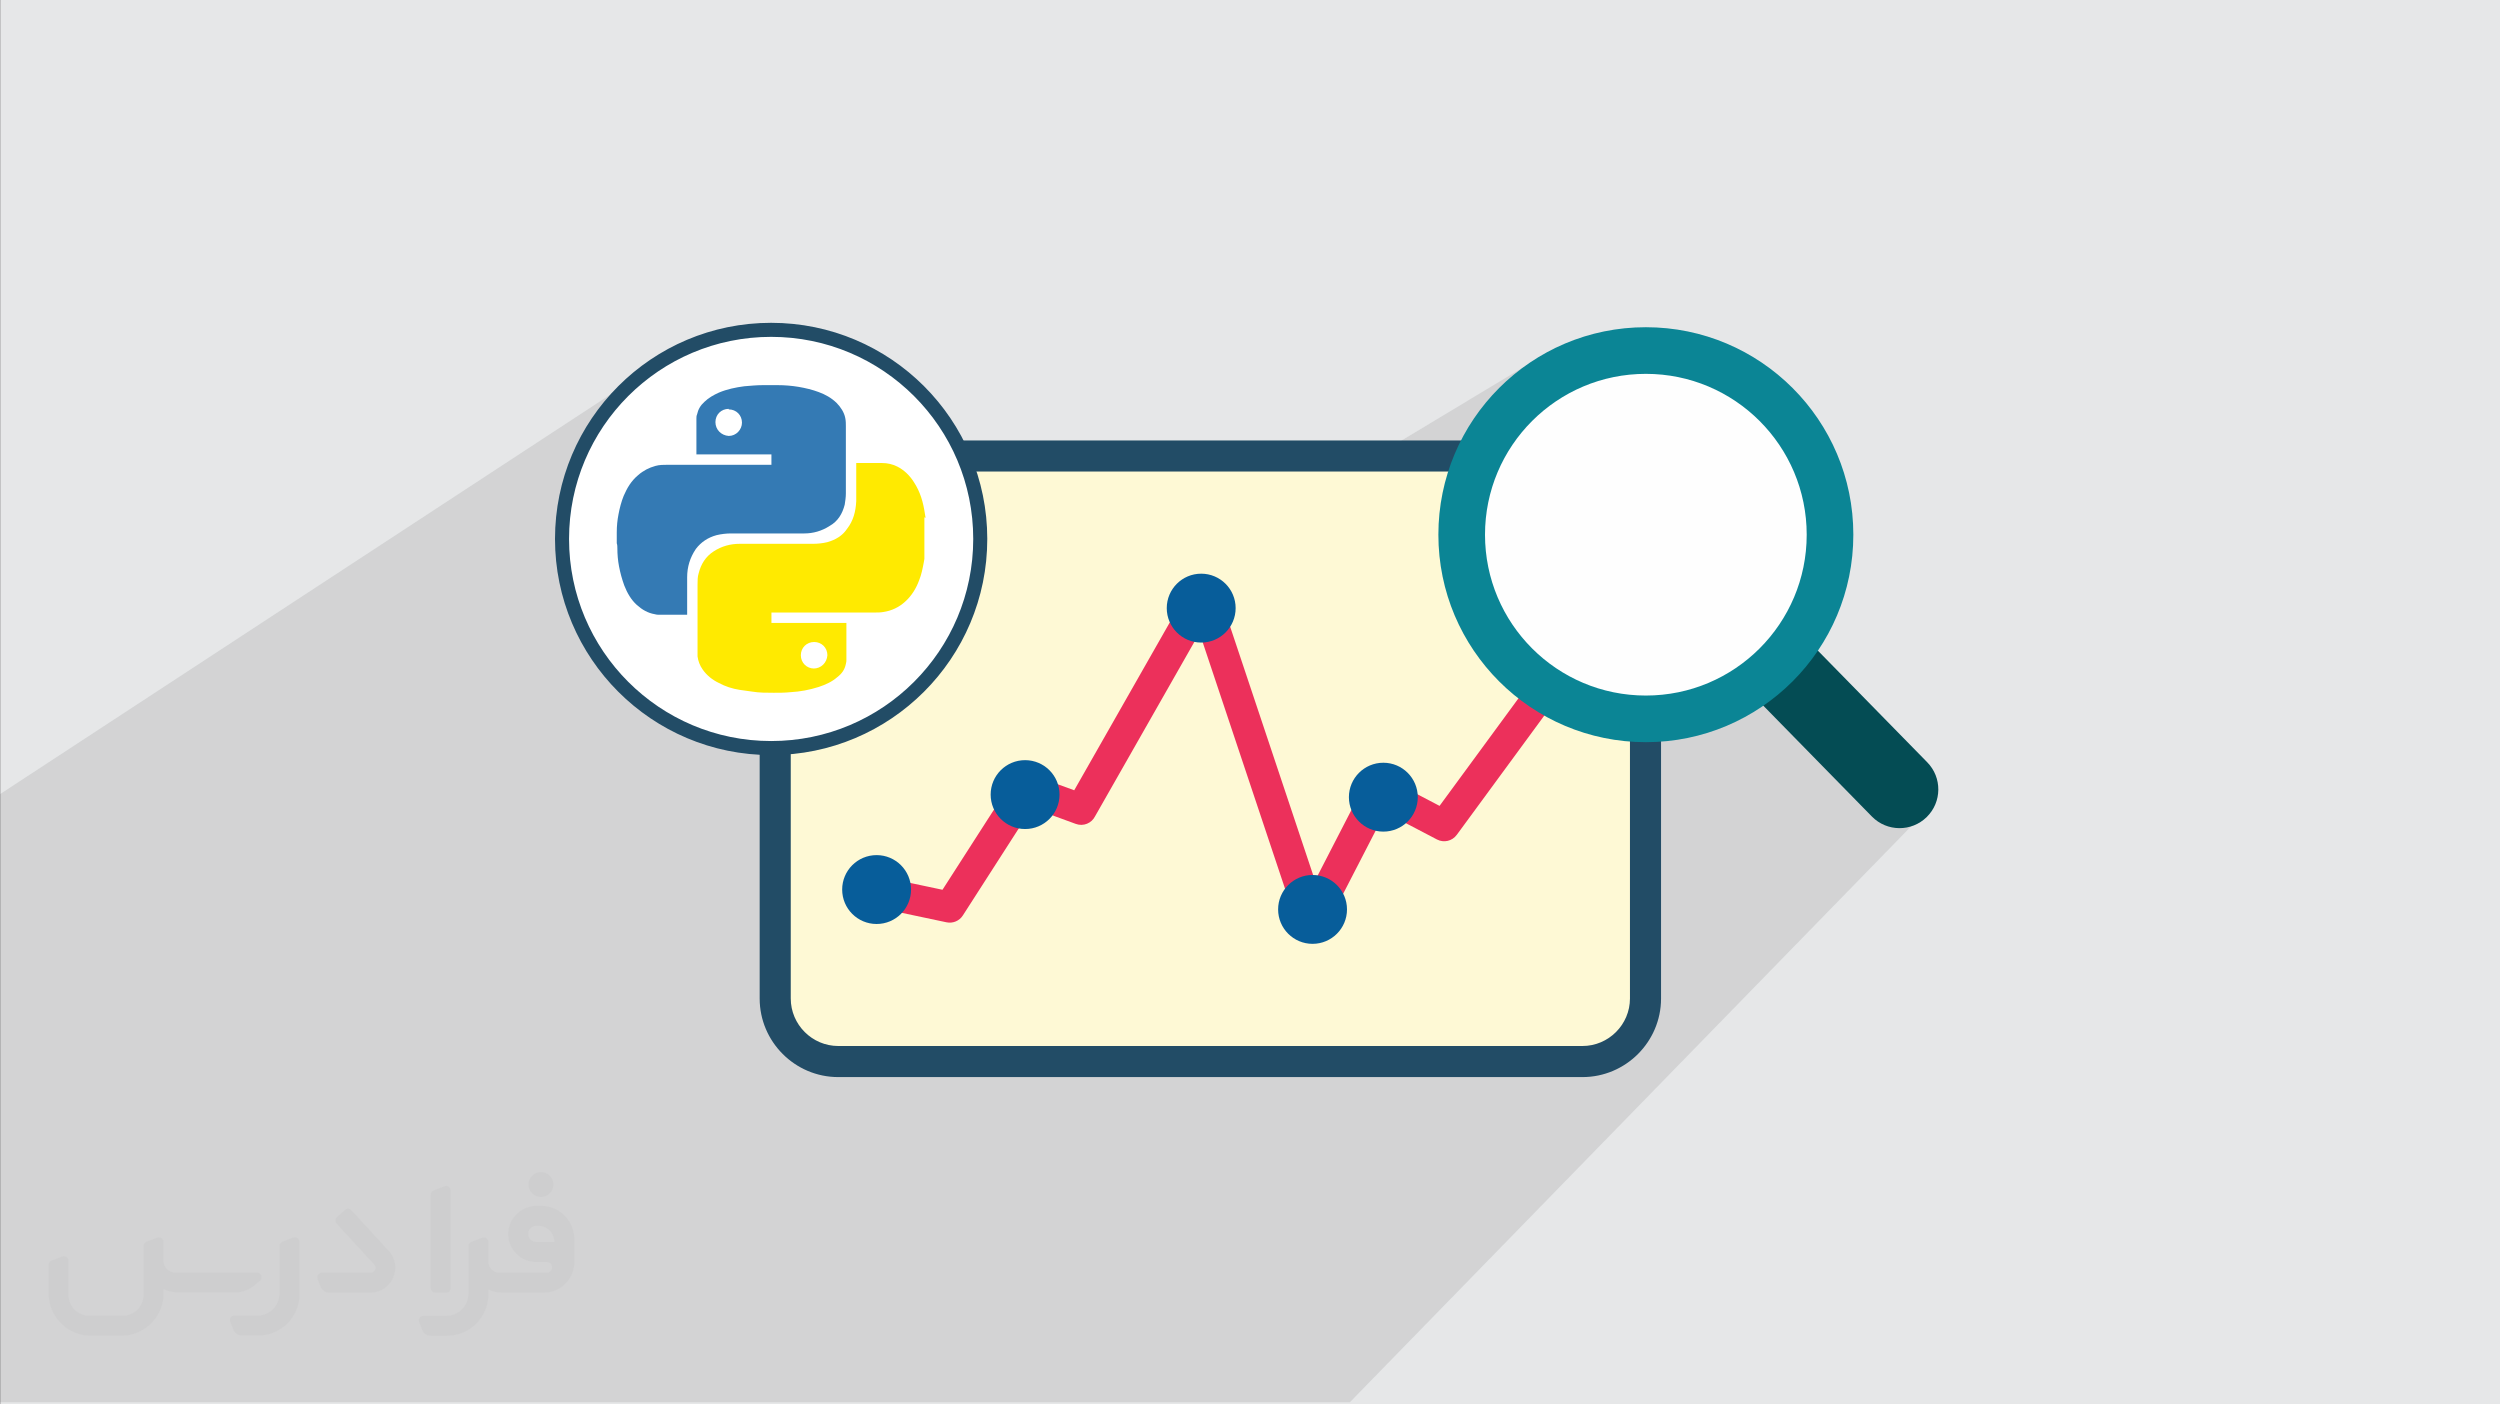 <?xml version="1.0" encoding="UTF-8"?>
<!DOCTYPE svg PUBLIC "-//W3C//DTD SVG 1.0//EN" "http://www.w3.org/TR/2001/REC-SVG-20010904/DTD/svg10.dtd">
<!-- Creator: CorelDRAW -->
<svg xmlns="http://www.w3.org/2000/svg" xml:space="preserve" width="94.205mm" height="52.917mm" version="1.0" style="shape-rendering:geometricPrecision; text-rendering:geometricPrecision; image-rendering:optimizeQuality; fill-rule:evenodd; clip-rule:evenodd"
viewBox="0 0 9404.93 5282.92"
 xmlns:xlink="http://www.w3.org/1999/xlink"
 xmlns:xodm="http://www.corel.com/coreldraw/odm/2003">
 <rect x="0" y="0" width="9404.93" height="5282.92" fill="#808080" stroke="none"/>
 <defs>
  <style type="text/css">
   <![CDATA[
    .str0 {stroke:#224C66;stroke-width:52.83;stroke-miterlimit:22.926}
    .fil8 {fill:#FEFEFE}
    .fil3 {fill:#FEF9D5}
    .fil7 {fill:#075D9A}
    .fil10 {fill:white}
    .fil9 {fill:#0B8595;fill-rule:nonzero}
    .fil5 {fill:#044C54;fill-rule:nonzero}
    .fil4 {fill:#224C66;fill-rule:nonzero}
    .fil11 {fill:#347AB4;fill-rule:nonzero}
    .fil6 {fill:#EC305B;fill-rule:nonzero}
    .fil12 {fill:#FFEA00;fill-rule:nonzero}
    .fil2 {fill:#373435;fill-rule:nonzero;fill-opacity:0.031}
    .fil1 {fill:#2B2A29;fill-opacity:0.102}
    .fil0 {fill:#E6E7E8}
   ]]>
  </style>
 </defs>
 <g id="Layer_x0020_1">
  <polygon class="fil0" points="1.32,0 9404.93,0 9404.93,5282.92 1.32,5282.92 "/>
  <polygon class="fil1" points="6879.68,2848.26 7225.07,3072.29 5078.08,5275.29 -0,5275.29 -0,2987.52 2651.06,1252.02 3696.55,2605.55 5852.86,1308.03 "/>
  <g id="_2383341660944">
   <path class="fil2" d="M1126.56 4671.93l0 197c0,20.41 -3.74,40.81 -11.66,59.55 -7.92,18.74 -19.16,36.24 -33.73,50.4 -14.58,14.58 -31.65,25.82 -50.4,33.73 -18.74,7.92 -39.15,11.66 -59.55,11.66l-60.81 0c-7.08,0 -14.16,-2.08 -19.99,-6.25 -5.83,-4.16 -10.41,-9.57 -12.92,-16.24l-11.24 -29.15c-0.83,-2.5 -1.25,-5.41 -1.25,-8.33 0,-2.92 1.25,-5.42 2.92,-7.92 1.67,-2.5 3.74,-4.16 6.25,-5.41 2.5,-1.25 5.41,-2.09 7.91,-1.67l86.22 0c22.07,0 42.9,-8.75 58.72,-24.57 15.4,-15.41 24.15,-36.65 24.15,-58.72l0 -179.09c0,-3.33 1.26,-6.66 3.33,-9.57 2.09,-2.92 5,-5 7.92,-6.25l40.81 -15.82c2.5,-0.84 5.41,-1.25 8.33,-0.84 2.92,0.42 5.42,1.26 7.5,2.92 2.09,1.67 4.17,3.75 5.42,6.25 1.25,2.92 2.08,5.83 2.08,8.33z"/>
   <path class="fil2" d="M2034.91 4536.17l-15 0c-59.56,0 -109.12,48.72 -108.29,107.86 0.42,27.49 12.08,54.15 31.66,73.31 19.57,19.57 46.22,30.4 74.13,30.4l39.56 0c5.42,0 10.41,2.08 14.17,5.83 3.74,3.74 5.83,8.75 5.83,14.16 0,5.42 -2.09,10.41 -5.83,14.17 -3.75,3.74 -8.75,5.83 -14.17,5.83l-179.08 0c-10.83,0 -20.83,-4.58 -28.32,-12.08 -7.5,-7.5 -11.66,-17.91 -12.08,-28.32l0 -74.97c0,-2.92 -0.83,-5.41 -2.08,-7.92 -1.25,-2.5 -3.33,-4.57 -5.42,-6.24 -2.08,-1.67 -4.99,-2.51 -7.5,-2.92 -2.92,-0.42 -5.41,0 -8.33,0.83l-41.23 15.82c-2.92,1.25 -5.83,3.33 -7.92,6.25 -2.08,2.92 -2.92,6.25 -2.92,9.57l0 179.09c0,22.07 -8.75,43.32 -24.15,58.72 -15.41,15.41 -36.65,24.57 -58.72,24.57l-86.63 0.01c-2.92,0 -5.42,0.83 -7.92,2.08 -2.5,1.25 -4.58,3.33 -6.25,5.42 -1.66,2.5 -2.5,4.99 -2.92,7.5 -0.41,2.92 0,5.41 1.26,8.33l11.24 29.15c2.5,6.67 7.08,12.5 12.91,16.66 5.83,4.16 12.91,6.25 20,5.83l60.8 0c41.23,0 80.8,-16.24 109.96,-45.81 29.15,-29.15 45.8,-68.73 45.8,-109.96l0 -18.32c15.83,7.91 33.32,12.08 50.82,12.08l157.01 0c30.41,0 59.98,-12.08 81.63,-33.73 21.65,-21.66 33.73,-50.82 33.73,-81.63l0 -85.8c0,-33.31 -13.33,-65.38 -36.65,-89.12 -23.74,-23.74 -55.81,-36.65 -89.12,-36.65zm50.39 136.18l-66.63 0c-7.92,0 -15.41,-2.5 -21.24,-7.91 -5.83,-5.42 -9.58,-12.5 -10.41,-20.42 0,-4.16 0.42,-8.75 2.08,-12.91 1.67,-4.16 3.75,-7.91 6.67,-10.82 5.83,-5.42 13.75,-8.76 21.65,-8.76l7.09 0c16.24,0 31.65,6.25 42.89,17.91 11.66,11.25 17.91,26.66 17.91,42.9z"/>
   <path class="fil2" d="M1695.48 4478.27l0 367.34c0,2.08 -0.42,4.57 -1.25,6.66 -0.84,2.09 -2.09,4.16 -3.75,5.83 -1.67,1.67 -3.33,2.92 -5.41,3.74 -2.09,0.84 -4.16,1.26 -6.67,1.26l-40.81 0c-2.08,0 -4.58,-0.42 -6.66,-1.26 -2.09,-0.83 -4.16,-2.08 -5.42,-3.74 -1.66,-1.67 -2.92,-3.74 -3.74,-5.83 -0.83,-2.09 -1.25,-4.58 -1.25,-6.66l0 -351.52c0,-3.32 0.83,-6.66 2.92,-9.57 2.08,-2.92 4.58,-5 7.91,-6.25l40.82 -15.82c2.5,-0.84 5.41,-1.25 8.33,-1.25 2.92,0.41 5.41,1.25 7.5,2.92 2.5,1.66 4.16,3.74 5.41,6.24 1.25,2.09 2.09,5 2.09,7.92z"/>
   <path class="fil2" d="M1392.69 4863.11l-153.68 0c-7.08,0 -14.17,-2.09 -20,-6.25 -5.83,-4.16 -10.41,-9.99 -13.33,-16.66l-11.24 -28.73c-0.83,-2.51 -1.25,-5.42 -0.83,-8.34 0.41,-2.92 1.25,-5.41 2.92,-7.91 1.66,-2.51 3.74,-4.16 6.24,-5.42 2.51,-1.25 5.42,-2.08 7.92,-2.08l184.09 0c3.33,0 6.66,-1.25 9.57,-2.92 2.93,-2.09 5,-4.58 6.67,-7.92 1.25,-3.33 1.67,-6.66 1.25,-9.99 -0.42,-3.33 -2.08,-6.67 -4.16,-9.16l-141.61 -154.1c-2.92,-3.33 -4.58,-7.92 -4.58,-12.5 0,-4.58 2.09,-8.75 5.83,-12.08l29.57 -27.48c3.33,-2.92 7.92,-4.58 12.5,-4.58 4.58,0.42 8.75,2.09 12.08,5.83l140.35 152.85c55.4,59.56 12.5,157.44 -69.55,157.44z"/>
   <path class="fil2" d="M978.71 4817.29l-20 17.07c-20.83,17.91 -47.48,27.9 -74.97,27.9l-211.16 0c-19.57,0 -39.15,-4.16 -57.06,-12.49l0 16.24c0,20.82 -4.16,41.64 -12.08,60.8 -7.91,19.16 -19.57,36.65 -34.56,51.64 -14.58,14.58 -32.07,26.24 -51.64,34.57 -19.16,7.91 -39.98,12.07 -60.81,12.07l-114.53 0.01c-20.83,0 -41.65,-4.17 -60.81,-12.08 -19.16,-7.92 -36.65,-19.58 -51.64,-34.57 -14.58,-14.58 -26.24,-32.07 -34.56,-51.64 -7.92,-19.16 -12.08,-39.97 -12.08,-60.8l0 -107.87c0,-3.33 1.25,-6.66 2.92,-9.57 2.09,-2.92 4.58,-5 7.92,-6.25l40.81 -15.82c2.5,-0.84 5.41,-1.26 8.33,-0.84 2.92,0.42 5.42,1.25 7.5,2.92 2.09,1.67 4.16,3.75 5.42,6.25 1.25,2.5 2.08,5 2.08,7.92l0 128.69c0,20.83 8.34,40.81 22.91,55.4 14.58,14.58 34.56,22.9 55.39,22.9l125.77 0c20.83,0 40.4,-8.34 54.98,-22.91 14.58,-14.58 22.91,-34.56 22.91,-55.39l0 -184.09c0,-3.33 1.25,-6.67 2.92,-9.58 2.08,-2.92 4.57,-4.99 7.91,-6.24l40.81 -15.83c2.51,-0.83 5.42,-1.25 8.34,-0.83 2.92,0.42 5.41,1.25 7.91,2.92 2.51,1.67 4.17,3.74 5.42,6.25 1.25,2.5 2.08,5.41 2.08,7.91l0 70.39c0,11.66 4.58,23.32 12.92,31.65 8.33,8.34 19.57,13.33 31.65,13.33l307.36 0c3.33,0 7.09,0.84 9.58,2.92 2.92,2.09 5,5 6.25,7.92 1.25,3.33 1.25,6.66 0.41,10.41 0,3.74 -2.08,6.66 -4.57,8.75z"/>
   <path class="fil2" d="M2034.91 4503.26c25.82,0 47.06,-21.24 47.06,-47.06 0,-25.83 -21.24,-47.06 -47.06,-47.06 -25.83,0 -47.07,21.23 -47.07,47.06 0,25.82 21.24,47.06 47.07,47.06z"/>
  </g>
  <g id="_2383341682400">
   <rect class="fil3" x="2875.24" y="1715.39" width="3274.02" height="2278.1" rx="238.55" ry="237.12"/>
   <path class="fil4" d="M3153.44 1656.91l2799.77 0c81.35,0 155.26,33.25 208.81,86.79 53.54,53.55 86.79,127.47 86.79,208.81l0 1803.85c0,81.36 -33.25,155.26 -86.79,208.81 -53.55,53.55 -127.47,86.79 -208.81,86.79l-2799.77 0c-81.35,0 -155.26,-33.24 -208.81,-86.79 -53.54,-53.55 -86.79,-127.46 -86.79,-208.81l0 -1803.85c0,-81.35 33.25,-155.26 86.79,-208.81 53.55,-53.54 127.47,-86.79 208.81,-86.79zm2799.77 116.96l-2799.77 0c-49.07,0 -93.72,20.12 -126.12,52.52 -32.41,32.41 -52.52,77.05 -52.52,126.12l0 1803.85c0,49.07 20.12,93.72 52.52,126.13 32.41,32.41 77.05,52.52 126.12,52.52l2799.77 0c49.07,0 93.72,-20.12 126.12,-52.52 32.41,-32.41 52.52,-77.06 52.52,-126.13l0 -1803.85c0,-49.07 -20.12,-93.72 -52.52,-126.12 -32.41,-32.41 -77.05,-52.52 -126.12,-52.52z"/>
   <path class="fil5" d="M6481.73 2499.75c-56.46,-57.41 -55.69,-149.69 1.71,-206.15 57.4,-56.45 149.69,-55.69 206.15,1.72l560.48 572.16c56.46,57.4 55.69,149.69 -1.71,206.14 -57.41,56.46 -149.7,55.69 -206.15,-1.71l-560.48 -572.16z"/>
   <g>
    <path class="fil6" d="M3255 3405.02c-31.54,-6.56 -51.78,-37.44 -45.23,-68.98 6.56,-31.54 37.44,-51.78 68.98,-45.23l266.87 56.45 263.71 -410.53c15.06,-23.45 44.09,-32.51 69.21,-23.27l0 -0.03 162.64 59.56 434.64 -763.41c15.89,-28 51.48,-37.83 79.49,-21.92 13.39,7.6 22.61,19.7 26.87,33.32l364.91 1092.08 186.85 -362.71c14.77,-28.63 49.94,-39.88 78.58,-25.13 1.11,0.57 2.19,1.18 3.23,1.81l199.83 104.68 335.33 -457c19.05,-25.99 55.56,-31.62 81.55,-12.57 25.99,19.05 31.61,55.56 12.56,81.55l-364.95 497.39 -0.08 -0.06c-16.71,22.85 -48.06,30.69 -73.93,17.19l-195.27 -102.28 -223.31 433.5 -0.05 -0.03c-6.71,13.03 -18.31,23.56 -33.3,28.57 -30.53,10.22 -63.55,-6.24 -73.78,-36.77l-367.73 -1100.55 -392.99 690.26c-13.1,26.26 -44.13,39.03 -72.32,28.68l-165.05 -60.44 -260.18 405.03 -0.02 -0.01c-12.68,19.75 -36.63,30.66 -60.97,25.6l-306.08 -64.75z"/>
    <circle class="fil7" cx="3297.78" cy="3346.45" r="129.56"/>
    <circle class="fil7" cx="3856.36" cy="2989.21" r="129.56"/>
    <circle class="fil7" cx="4518.87" cy="2287.73" r="129.56"/>
    <circle class="fil7" cx="5204.1" cy="2998.95" r="129.56"/>
    <circle class="fil7" cx="4937.8" cy="3421.14" r="129.56"/>
   </g>
   <circle class="fil8" cx="6191.66" cy="1961.59" r="692.82"/>
   <path class="fil9" d="M6191.66 1230.97c215.52,0 410.66,87.38 551.92,228.62 141.25,141.26 228.61,336.38 228.61,551.92 0,215.52 -87.37,410.66 -228.61,551.91 -141.26,141.26 -336.39,228.62 -551.92,228.62 -215.53,0 -410.66,-87.37 -551.92,-228.62 -141.25,-141.25 -228.62,-336.38 -228.62,-551.91 0,-215.53 87.38,-410.66 228.62,-551.92 141.26,-141.25 336.38,-228.62 551.92,-228.62zm427.88 352.65c-109.5,-109.5 -260.78,-177.23 -427.88,-177.23 -167.1,0 -318.38,67.73 -427.88,177.23 -109.5,109.5 -177.23,260.79 -177.23,427.89 0,167.1 67.73,318.38 177.23,427.88 109.49,109.5 260.78,177.23 427.88,177.23 167.1,0 318.38,-67.73 427.88,-177.23 109.5,-109.5 177.23,-260.78 177.23,-427.88 0,-167.11 -67.73,-318.39 -177.23,-427.89z"/>
   <g>
    <circle class="fil10 str0" cx="2901.01" cy="2027.5" r="786.68"/>
    <path class="fil11" d="M2320.26 2045.76c0,-12.94 0,-25.92 0,-38.9 0,-2 0,-2 0,-4.46 0,-23.91 2.23,-45.59 6.46,-67.27 4.44,-23.91 10.73,-47.84 19.46,-69.51 13.17,-30.38 28.35,-56.32 54.5,-78.21 19.42,-17.19 41.1,-27.94 65.01,-34.64 15.18,-4.25 30.15,-4.25 45.59,-4.25 130.27,0 258.31,0 388.59,0 0,0 2.23,0 2.23,0 0,-13.21 0,-26.16 0,-39.11 -93.42,0 -186.8,0 -282.21,0 0,-2.26 0,-2.26 0,-4.25 0,-41.33 0,-84.92 0,-126.25 0,-2.01 0,-2.01 0,-4.26 0,-4.22 0,-10.71 2.25,-14.97 4.25,-19.65 12.94,-34.62 27.93,-48.05 15.42,-14.97 34.84,-25.92 54.28,-34.64 30.61,-12.95 63.24,-19.65 95.66,-23.91 23.89,-2 47.8,-4.25 71.48,-4.25 0,0 2.47,0 2.47,0 15.2,0 30.17,0 45.6,0 0,0 2,0 4.26,0 28.36,0 54.27,2.24 80.2,6.47 26.15,4.47 52.28,10.73 75.97,19.65 23.9,8.73 47.81,21.67 67.48,41.1 14.99,15.19 28.17,34.87 32.39,56.56 2.23,10.93 2.23,21.68 2.23,30.37 0,84.69 0,169.36 0,253.85 0,13.2 -2.23,28.36 -4.25,41.33 -8.72,34.63 -25.93,63.01 -56.55,80.22 -30.4,19.66 -63.01,28.37 -95.63,28.37 -90.96,0 -184.58,0 -275.74,0 -17.21,0 -36.87,2.23 -54.28,6.48 -32.17,8.72 -58.55,26.17 -78.01,52.06 -21.88,32.62 -32.6,67.28 -32.6,106.59 0,45.36 0,91.17 0,136.54 0,0 0,2.23 0,4.26 -2.25,0 -2.25,0 -4.26,0 -32.63,0 -65.23,0 -97.86,0 -6.26,0 -12.95,0 -19.2,-2 -26.38,-4.25 -48.06,-17.19 -67.73,-34.62 -21.66,-19.43 -36.63,-45.6 -47.6,-73.74 -8.71,-24.12 -15.17,-47.82 -19.64,-71.71 -4.26,-21.67 -6.25,-45.59 -6.25,-67.26 0,-6.72 0,-13.18 -2.23,-19.64l0 0 0 1.99 0 0 0 0.02 0.09 0 -0.09 0 0 0.03zm421.19 -507.66l0 0c-28.37,0 -50.04,21.66 -50.04,49.84 0,28.17 21.66,50.07 50.04,52.05 28.16,0 49.85,-23.91 49.85,-50.06 0,-28.17 -21.68,-49.82 -49.85,-49.82l0 0 0 -2.02 0 -0.02 0 0.02z"/>
    <path class="fil12" d="M3477.52 1945.86c0,52.28 0,104.35 0,156.64 0,4.23 -2.24,8.48 -2.24,12.95 -4.46,23.91 -8.73,45.59 -17.43,67.27 -10.96,30.16 -28.17,58.53 -52.28,80.2 -23.7,21.89 -51.83,34.84 -82.22,39.34 -10.96,2.01 -21.69,2.01 -32.61,2.01 -128.28,0 -258.31,0 -386.58,0 0,0 -2,0 -2,0 0,12.97 0,26.15 0,39.09 93.18,0 186.78,0 281.99,0 0,2.02 0,2.02 0,4.49 0,45.59 0,88.92 0,134.53 0,4.25 0,8.51 -2.02,15.18 -4.26,21.7 -15.17,36.65 -32.61,50.07 -19.69,17.23 -43.38,27.94 -69.51,36.64 -34.61,10.94 -69.26,17.64 -106.36,19.68 -21.44,2.22 -43.12,2.22 -62.8,2.22 -28.36,0 -54.27,0 -80.22,-4.25 -17.65,-2.47 -32.63,-4.47 -48.05,-6.7 -28.16,-4.46 -54.28,-12.97 -78.2,-25.93 -23.71,-11.19 -45.36,-28.37 -60.57,-50.07 -10.96,-15.17 -17.43,-32.61 -19.66,-49.81 0,-6.69 0,-13.21 0,-19.65 0,-82.68 0,-167.13 0,-249.8 0,-14.98 0,-30.39 4.22,-43.34 8.72,-34.62 26.18,-62.81 56.54,-82.46 30.38,-19.67 63.02,-28.37 97.66,-28.37 91.41,0 184.58,0 275.71,0 17.46,0 36.88,-1.99 54.29,-6.25 30.62,-8.72 56.56,-23.91 73.98,-50.06 23.91,-30.62 32.63,-65.27 34.62,-104.14 0,-45.58 0,-93.63 0,-138.99 0,-2.25 0,-2.25 0,-4.45 2.22,0 2.22,0 4.25,0 30.61,0 63.01,0 93.64,0 19.22,0 38.89,4.45 56.31,13.19 25.93,12.96 47.81,34.65 62.79,58.77 23.92,36.63 35.09,75.72 41.34,119.09 0,4.48 2.23,8.71 2.23,15.39l0 0 -4.22 -2.48 0 0 0 0 -0.04 0 0.03 -0.04 0.01 0.03zm-416.92 569.14l0 0c28.35,0 50.03,-21.67 52.04,-50.05 0,-28.16 -21.66,-49.82 -49.84,-49.82 -28.16,0 -50.07,21.67 -50.07,49.82 0,28.37 21.9,50.05 50.07,50.05l-2.21 0z"/>
   </g>
  </g>
 </g>
</svg>
